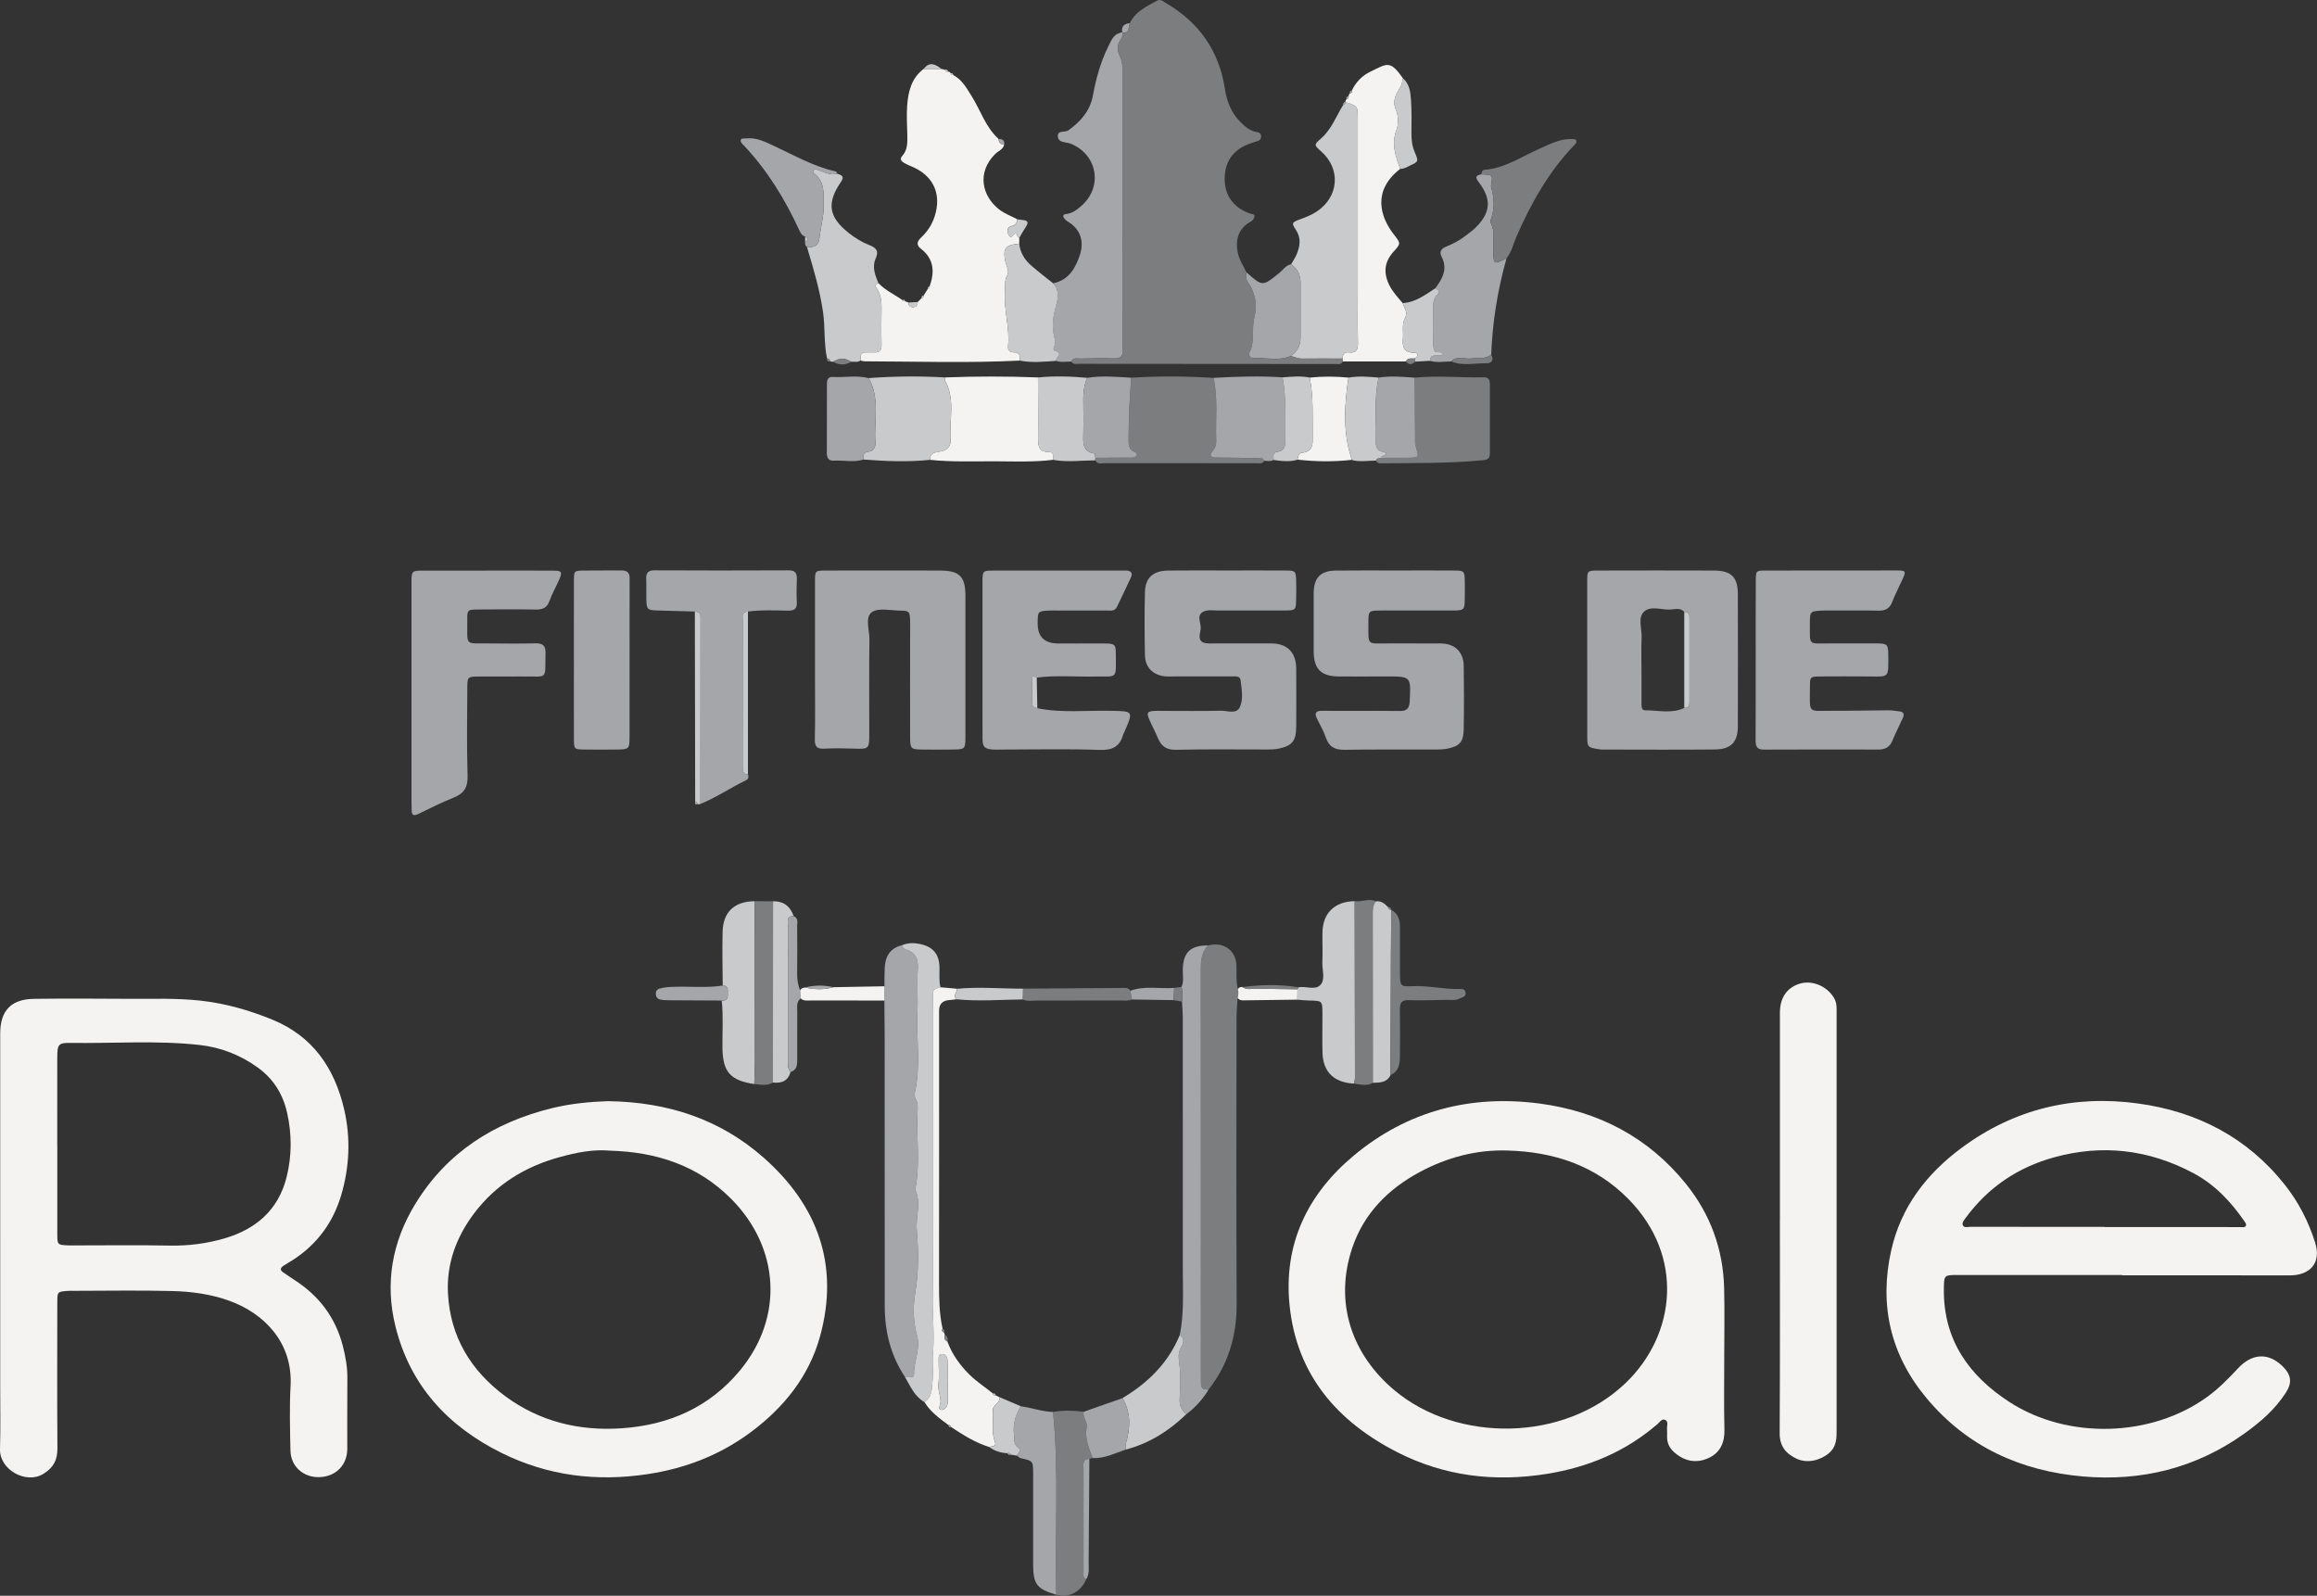 <svg xmlns="http://www.w3.org/2000/svg" id="Layer_2" viewBox="0 0 768.37 529.17"><rect x="0" y="0" width="768.37" height="529.17" fill="#333333" stroke="none"/><defs><style>      .cls-1 {        fill: #7b7d7f;      }      .cls-2 {        fill: #a5a6aa;      }      .cls-3 {        fill: #f4f3f2;      }      .cls-4 {        fill: #c9cacc;      }    </style></defs><g id="Layer_1-2" data-name="Layer_1"><g><path class="cls-3" d="M.07,410.12c0-22.48,0-44.96,0-67.44,0-7.52,3.6-11.36,11.24-11.45,10.32-.13,20.65-.08,30.97-.01,8.15.05,16.31-.29,24.45.63,8.17.92,15.95,3.16,23.53,6.25,13.49,5.5,20.7,16.14,23.87,29.77,2.21,9.52,1.79,19.17-1.01,28.56-2.66,8.89-7.87,16.05-15.69,21.19-1.11.73-2.28,1.37-3.39,2.1-1.01.67-1.35,1.41-.1,2.23,1.24.82,2.44,1.7,3.69,2.5,8.17,5.22,13.63,12.47,16.05,21.85.91,3.5,1.55,7.09,1.51,10.78-.08,7.83,0,15.65-.03,23.48-.02,5.4-3.99,9.24-9.47,9.28-5.21.04-9.26-3.61-9.37-8.81-.14-7.16-.35-14.34.04-21.48.77-14.35-8.77-23.99-20.2-28.16-6.13-2.24-12.58-3.1-19.02-3.27-10.82-.28-21.65-.08-32.47-.07-.83,0-1.67-.04-2.5.04-3.09.28-3.16.3-3.17,3.63-.02,16.15-.08,32.31.04,48.46.03,3.88-1.18,6.41-4.64,8.56-5.81,3.59-14.61-1.44-14.4-8.16.21-6.82.07-13.65.07-20.48,0-16.65,0-33.3,0-49.96h0ZM19,379.64c0,9.82,0,19.65,0,29.47,0,3.73.03,3.73,3.78,3.88,1,.04,2,0,3,0,10.16,0,20.32-.14,30.47.06,6.23.12,12.33-.67,18.22-2.39,10.38-3.04,17.85-9.41,20.57-20.3,1.77-7.05,1.76-14.22.19-21.28-1.36-6.14-4.48-11.28-9.73-15.06-5.8-4.18-12.23-6.7-19.27-7.49-14.26-1.59-28.59-.47-42.89-.69-4-.06-4.33.54-4.35,4.83-.02,9.66,0,19.31-.01,28.97Z"></path><path class="cls-3" d="M703.78,422.8c-18.16,0-36.32,0-54.48,0-4.65,0-4.62.04-4.67,4.71-.19,16.82,8.37,28.76,21.79,37.44,19.29,12.47,46.96,11.72,65.49-1.69,3.77-2.73,7.02-6,10.17-9.41,4.57-4.96,9.83-5.37,14.43-1.2,3.57,3.25,3.62,5.92,1.53,9.18-3.57,5.56-8.49,9.79-13.78,13.57-16.07,11.48-34.19,15.91-53.64,14.2-20.49-1.8-38.22-9.82-51.66-25.87-12-14.33-15.85-30.86-11.81-49.01,3.21-14.42,11.73-25.49,23.46-34.15,17.46-12.89,37.19-17.56,58.5-14.63,19.47,2.68,36.06,11.2,48.51,26.85,4.6,5.78,7.94,12.29,10.14,19.31,2.07,6.57-1.51,10.85-8.53,10.84-18.49-.05-36.98-.02-55.47-.02,0-.05,0-.09,0-.14ZM697.99,406.84s0,.04,0,.06c14.96,0,29.92,0,44.89.02.67,0,1.48.21,1.85-.34.38-.57-.16-1.21-.54-1.75-4.5-6.49-9.84-12.11-16.9-15.85-14.74-7.82-30.22-9.62-46.27-5.15-11.84,3.3-21.62,9.85-28.98,19.81-.59.8-1.51,1.74-1.13,2.64.43,1.01,1.75.54,2.68.55,14.8.02,29.6.02,44.4.02Z"></path><path class="cls-3" d="M571.8,450.03c0,7.99-.14,15.99.06,23.98.11,4.28-1.32,7.61-5.09,9.41-3.86,1.84-7.68,1.37-11.16-1.48-1.83-1.5-2.8-3.2-2.77-5.53.01-.83.05-1.67-.02-2.5-.09-1.08.65-2.55-.73-3.1-1-.4-1.7.8-2.42,1.42-10.58,9.15-22.91,14.31-36.66,16.52-17.26,2.77-33.89.81-49.44-7.08-20.01-10.16-33.54-25.65-35.91-48.75-2.08-20.28,5.88-36.86,21.26-49.7,17.83-14.88,38.74-20.27,61.58-17.28,19.51,2.56,36.12,11.14,48.63,26.68,8.05,10.01,12.29,21.57,12.63,34.43.2,7.65.04,15.32.04,22.98h.01ZM499.98,381.53c-10.41-.34-20.11,2.29-29.16,7.13-10.46,5.6-18.53,13.74-22.36,25.09-6.06,17.92-.43,35.34,14.18,47.46,20.76,17.21,56.06,17.03,76.51-2.64,16.71-16.08,19.45-42.11.86-60.97-10.97-11.13-24.72-15.64-40.03-16.07Z"></path><path class="cls-3" d="M201.56,365.16c19.92.26,37.23,6,51.64,18.7,17.97,15.84,25.24,35.66,18.76,59.24-3.64,13.25-11.96,23.62-22.95,31.8-10.19,7.58-21.61,12.02-34.19,13.93-16.93,2.58-33.17.58-48.49-7.02-17.75-8.81-30.31-22.3-35.18-41.93-3.58-14.4-1.1-28.09,6.58-40.65,10.45-17.09,26.07-27.03,45.33-31.75,6.35-1.56,12.77-2.12,18.5-2.32ZM202.39,381.58c-5.78-.54-11.33.64-16.79,2.13-11.36,3.11-20.99,8.96-28.21,18.44-6.04,7.93-9.37,16.89-8.83,26.84.77,14.3,7.59,25.57,18.99,34,11.45,8.46,24.57,11.6,38.58,10.65,15.56-1.05,29.04-6.88,39.21-19.12,14.72-17.71,13.22-40.84-2.91-57.01-11.04-11.07-24.78-15.5-40.04-15.93Z"></path><path class="cls-1" d="M374.68,7.69c1.8-3.9,5.51-5.5,8.95-7.43,1.28-.72,2.13.24,3.13.82,10.92,6.43,17.51,15.79,19.45,28.39.64,4.15,2.08,7.97,5.17,11.02,1.56,1.54,3.14,2.96,5.41,3.3.93.14,1.52.6,1.41,1.63-.08.72-.45,1.17-1.19,1.38-.95.26-1.89.59-2.82.93-5.33,1.96-8.1,5.99-8.06,11.75.03,5.47,3.08,9.54,8.5,11.35.59.2,1.51.11,1.37,1.01-.09.57-.56,1.28-1.07,1.55-4.39,2.35-5.34,6.23-4.41,10.61.47,2.2,1.84,4.21,2.8,6.31.07.97-.21,2.2.28,2.88,2.65,3.67,3.48,8.05,2.41,12-1.06,3.89.26,7.95-1.6,11.64-.51,1.01.16,2.04,1.44,1.96,4.08-.27,8.26,1.05,12.24-.74,1.25.37,2.42.91,3.8.88,4.45-.08,8.9-.02,13.35-.01.11.32.13.64.04.97-.59,1.18-1.69.82-2.62.82-28.22,0-56.45-.03-84.67-.06-.95,0-2.02.31-2.72-.72.65-1.44,1.96-.97,3.05-.99,3.66-.07,7.32-.19,10.97-.05,2.47.1,3.33-.88,3.02-3.21-.07-.49,0-1,0-1.49,0-29.92,0-59.85.02-89.77,0-2.01-.06-3.95-.98-5.79-.94-1.89-.97-3.74.34-5.49.53-.71.68-1.49.53-2.35l-.04.04c2.65.44,1.88-1.91,2.52-3.11Z"></path><path class="cls-3" d="M590.26,404.77c0-22.99,0-45.98,0-68.96,0-4.85,2.28-8.23,6.37-9.55,3.94-1.27,8.43.37,11.05,3.87.84,1.13,1.31,2.3,1.36,3.66.04,1,.02,2,.02,3,0,45.64,0,91.29,0,136.93,0,3.01.13,5.92-2.58,8.19-2.9,2.43-7.2,3.45-10.69,1.81-3.53-1.66-5.64-4.13-5.61-8.49.14-23.49.07-46.98.07-70.46Z"></path><path class="cls-3" d="M338.03,78.87c0,.64-.02,1.28-.03,1.92-4.58.44-5.49,1.5-4.62,5.86.32,1.57,1.51,3.1.61,4.7-.97,1.73-.57,3.53-.71,5.3-.48,6.08,1.67,12.02,1.02,18.11-.15,1.45.63,2.1,2.05,2.09,1.96-.02,1.9,1.37,1.89,2.72-17.14.87-34.28.29-51.42.25-.49,0-.97-.18-1.46-.27.03-1.3-.23-2.8,1.87-2.7.83.04,1.66-.06,2.48,0,1.89.15,2.68-.63,2.62-2.57-.1-3.31-.05-6.62-.02-9.93.03-3.13.3-6.27-1.79-9.01-.45-.59.05-1.22.76-1.49,2.29,2.46,5.38,3.8,8.05,5.71.19.31.46.42.81.34.35.14.7.27,1.05.41.09.87.43,1.5,1.42,1.55,1.22.06,1.69-.6,1.73-1.72.42-.42.84-.84,1.26-1.27.51-.09.72-.42.72-.91.44-.7.88-1.39,1.32-2.09.51-.12.7-.46.66-.97,1.7-4.77,1.43-9.06-2.93-12.43-1.53-1.19-1.33-2.36.08-3.69,2.06-1.94,3.61-4.23,4.5-7.02,2.26-7.04-.11-12.95-6.68-16.13-1.19-.58-2.48-.98-3.57-1.69-.74-.48-1.51-1.12-.42-2.33,1.65-1.82,1.65-4.23,1.61-6.58-.06-3.31-.3-6.64-.06-9.94.34-4.67,1.38-9.16,5.46-12.22,1.99,0,3.98,0,5.97,0,.33.07.67.14,1,.21.21.55.6.78,1.19.69.36,0,.63.17.8.49.11.48.43.66.9.64,2.92,1.56,4.4,4.33,6.07,6.99,2.98,4.73,4.61,10.31,8.94,14.19.04,1.18.64,1.82,1.83,1.88-.33,1.63-1.94,2.09-2.93,3.07-6.22,6.17-4.43,13.98,1.29,18.44,1.76,1.37,3.97,2.17,5.98,3.23.01,1.37-.65,1.96-2.02,2.3-1.56.38-1.29,2-.83,2.88.81,1.55,1.28.06,2.03-.39.86-.51.64,1.24,1.5,1.35Z"></path><path class="cls-2" d="M526.35,218.82c0-8.66-.02-17.32,0-25.98.01-3.57.05-3.63,3.55-3.64,12.82-.03,25.65-.05,38.47,0,5.72.02,7.92,2.15,7.94,7.75.04,14.65.04,29.31,0,43.96-.02,5.15-2.26,7.56-7.53,7.62-12.32.13-24.65.04-36.97.03-.5,0-1,0-1.49-.09-3.93-.63-3.95-.63-3.95-4.67-.01-8.33,0-16.65,0-24.98h0ZM558.54,234.75c1.22,0,1.72-.59,1.72-1.83-.03-9.4-.03-18.79,0-28.19,0-1.24-.5-1.83-1.72-1.84-1.36-1.47-3.13-.81-4.69-.75-2.93.11-6.48-1.32-8.62.66-2.2,2.03-.71,5.63-.83,8.54-.17,3.96-.04,7.93-.04,11.9,0,3.31,0,6.61,0,9.92,0,.98-.04,2.4,1.13,2.39,4.35-.05,8.81,1.23,13.04-.79Z"></path><path class="cls-2" d="M270.27,218.76c0-8.65-.02-17.3,0-25.95.01-3.55.06-3.6,3.53-3.61,12.64-.03,25.29-.04,37.93,0,6.45.02,8.41,1.98,8.42,8.25.02,15.64.02,31.27,0,46.91,0,4.04-.12,4.14-4.2,4.19-3.49.04-6.99.06-10.48,0-3.32-.06-3.64-.36-3.65-3.78-.04-11.81-.01-23.62,0-35.43,0-1.16.04-2.33,0-3.49-.1-3.08-.27-3.33-3.46-3.37-3.15-.05-7.11-.99-9.23.53-2.37,1.7-.77,5.9-.81,8.99-.14,10.31-.05,20.63-.05,30.94,0,5.55,0,5.49-5.39,5.3-3.16-.11-6.33-.15-9.48.02-2.36.13-3.23-.55-3.18-3.05.16-6.98.05-13.97.05-20.96,0-1.83,0-3.66,0-5.49Z"></path><path class="cls-2" d="M406.84,189.18c6.49,0,12.98-.04,19.47.01,3.3.02,3.42.18,3.52,3.3.06,1.99.03,3.99,0,5.99-.07,3.9-.09,3.94-3.85,3.96-7.49.03-14.98,0-22.46,0-1.16,0-2.38-.2-3.48.06-3.91.94-1.55,4.11-1.87,6.21-.24,1.57-1.29,4.25,1.95,4.62.99.11,1.99.03,2.99.03,6.16,0,12.31-.03,18.47,0,5.28.03,8.23,2.97,8.27,8.29.05,6.49.05,12.98,0,19.47-.04,4.63-1.36,6.21-5.88,7.15-1.12.23-2.3.27-3.45.27-10.15.02-20.31-.15-30.45.1-3.25.08-4.93-1.13-6.08-3.89-.89-2.15-2.04-4.18-2.93-6.33-.87-2.11-.54-2.53,1.8-2.68.99-.06,2,0,2.99,0,6.32,0,12.65.1,18.97-.06,2.18-.05,5.23,1.31,6.38-1.26,1.19-2.67.56-5.89.21-8.84-.18-1.54-1.71-1.26-2.82-1.27-6.32-.01-12.65,0-18.97,0-1,0-2,.07-2.99,0-4.12-.3-6.85-2.89-6.94-7.03-.14-6.99-.18-13.98.01-20.96.13-4.79,2.72-7.06,7.7-7.12,6.49-.08,12.98-.02,19.47-.02Z"></path><path class="cls-2" d="M462.87,189.18c6.5,0,12.99-.04,19.49.01,3.19.03,3.3.2,3.39,3.44.05,2,.04,4,0,6-.08,3.67-.2,3.8-4.08,3.82-7.83.03-15.66-.02-23.49,0-4.39.01-4.39.04-4.38,4.24.02,7.58-.67,6.64,6.64,6.68,5.83.03,11.66-.04,17.49.02,4.55.05,7.41,2.84,7.48,7.43.1,6.99.11,13.99-.01,20.99-.07,4.23-1.32,5.61-5.41,6.45-1.28.26-2.63.29-3.95.29-9.99.03-19.99-.08-29.98.09-3.29.06-5.33-.89-6.41-4.13-.73-2.19-1.96-4.22-2.97-6.31-.81-1.68-.31-2.5,1.58-2.48,3.83.02,7.66.02,11.49.02,4.83,0,9.66-.05,14.49.03,2.35.04,3.15-.93,3.26-3.27.39-8.19.47-8.19-7.71-8.18-5.33,0-10.66.05-15.99,0-5.69-.06-8.13-2.55-8.15-8.18-.02-6.5-.03-12.99,0-19.49.03-5.02,2.26-7.37,7.23-7.44,6.66-.09,13.33-.02,19.99-.03Z"></path><path class="cls-2" d="M344.01,234.85c8.08,1.65,16.25.69,24.38.86,7.5.15,7.5.04,4.5,6.99-.13.31-.33.59-.42.9-1.12,3.92-3.47,5.23-7.72,5.08-10.82-.38-21.66-.13-32.49-.12-1,0-2,.07-3,0-2.75-.22-3.41-.85-3.43-3.64-.04-8.83,0-17.66-.01-26.49,0-8.5-.03-17,0-25.49.01-3.62.12-3.73,3.56-3.73,14.16-.02,28.33,0,42.49,0,.67,0,1.34-.05,2,.02,1.33.14,1.71,1.05,1.23,2.11-1.5,3.33-3.12,6.62-4.7,9.92-.76,1.59-2.23,1.18-3.51,1.19-5.33.03-10.66.01-16,.01-1,0-2-.05-3,.01-3.73.21-3.72.23-3.78,4.09q-.1,6.82,6.85,6.83c5.17,0,10.33-.05,15.5,0,3.18.04,3.58.33,3.57,3.36,0,8.79.86,7.46-7.3,7.6-6.31.11-12.63-.48-18.92.36-.51-.02-1.42-.87-1.47.09-.17,2.89-.07,5.8-.02,8.7.02,1.05.91,1.17,1.69,1.36Z"></path><path class="cls-2" d="M582.24,219.04c0-8.83-.02-17.65.02-26.48.01-3.28.08-3.36,3.31-3.36,14.49-.04,28.98-.04,43.46-.03,3.04,0,3.13.21,1.81,3.1-1.1,2.42-2.35,4.78-3.3,7.25-.84,2.2-2.2,3.03-4.53,2.98-5.33-.12-10.66-.04-15.99-.05-.83,0-1.67-.03-2.5.01-4.31.22-4.33.23-4.32,4.55.01,7.25-.61,6.32,6.44,6.36,5.33.03,10.66-.05,15.99,0,3.09.03,3.53.41,3.56,3.41.07,8.42.47,7.56-6.96,7.54-5.16-.02-10.33-.05-15.49,0-3.39.04-3.52.1-3.52,3.25,0,9.47-1.02,8.09,7.73,8.13,6.16.03,12.31-.12,18.47-.15,1.15,0,2.29.24,3.44.35,1.36.13,1.72.92,1.22,2.05-1.14,2.58-2.46,5.08-3.53,7.68-.89,2.18-2.44,2.94-4.65,2.93-12.66-.02-25.31-.05-37.97.02-2.32.01-2.74-1.09-2.73-3.09.06-8.82.03-17.65.03-26.48Z"></path><path class="cls-2" d="M161.55,189.21c7.33,0,14.66-.03,21.99.02,2.72.02,3,.45,1.97,2.82-1.05,2.44-2.4,4.77-3.3,7.26-.84,2.33-2.33,2.86-4.59,2.82-6.33-.11-12.66-.07-18.99-.02-3.59.03-3.71.09-3.67,3.62.09,8.67-1.1,7.54,7.21,7.64,5.16.06,10.33.09,15.49-.03,2.38-.06,3.31.83,3.25,3.2-.23,9.16,1.06,7.7-7.6,7.79-4.83.05-9.66-.03-14.49.01-3.76.03-3.84.07-3.85,3.93-.05,9.66-.21,19.33.09,28.98.12,3.77-1.13,5.84-4.53,7.21-4.01,1.61-7.89,3.56-11.78,5.44-1.4.67-2.21.62-2.23-1.16-.01-1.17-.05-2.33-.06-3.5,0-23.98-.01-47.97,0-71.95,0-4.05.03-4.06,4.12-4.07,7-.01,13.99,0,20.99,0v.02Z"></path><path class="cls-1" d="M410.4,330.97c-.12,2.32-.33,4.64-.34,6.96-.02,31.42-.12,62.85.05,94.27.06,10.67-2.72,20.2-9.32,28.6-1.15-.07-2.45.03-2.51-1.65-.05-1.33-.04-2.66-.04-3.98,0-44.18.02-88.36-.03-132.54,0-3.31-.09-6.5,2.37-9.1,5.12-1.34,9.28,1.54,9.45,6.59.09,2.63-.17,5.29.46,7.89.25,1,.24,1.98-.09,2.96Z"></path><path class="cls-2" d="M372.2,10.75c.15.86,0,1.64-.53,2.35-1.31,1.75-1.28,3.6-.34,5.49.91,1.83.98,3.78.98,5.79-.03,29.92-.02,59.85-.02,89.77,0,.5-.06,1.01,0,1.49.31,2.33-.55,3.31-3.02,3.21-3.65-.15-7.31-.02-10.97.05-1.09.02-2.4-.45-3.05.99-1.68,0-3.38.38-5.03-.24-.38-1.06,2.84-2.46-.48-3.44-1.09-.32.62-2.05.12-3.56-1.08-3.29-.86-6.76.06-10.24.74-2.79,1.73-5.83-.68-8.47,5.2-1.03,7.49-5.14,8.89-9.46,1.28-3.95.52-7.94-3.37-10.59-.54-.37-1.16-.69-1.59-1.17-.59-.65-1.04-1.6.33-1.74,2.14-.23,3.68-1.44,5.16-2.76,7.18-6.34,5.24-17.05-3.65-20.59-1.52-.61-4.15-.15-4.21-2.54-.04-1.99,2.41-1.07,3.56-1.91,4.02-2.92,7.14-6.42,8.07-11.48,1.02-5.55,2.48-10.97,4.98-16.04,1.04-2.12,1.84-4.58,4.76-4.92Z"></path><path class="cls-2" d="M248.03,256.75c.32.86.21,1.59-.69,2.02-5.11,2.46-9.81,5.7-15.09,7.84.02-20.02.03-40.04.04-60.05,0-.83.04-1.66-.04-2.48-.11-1.07-1.02-1.13-1.82-1.28-4.15-.12-8.3-.21-12.45-.36-3.37-.12-3.56-.32-3.63-3.8-.05-2.16.06-4.33-.05-6.48-.11-2.04.46-3.04,2.76-3.03,14.8.07,29.6.07,44.4,0,2.28-.01,2.88.94,2.79,2.99-.11,2.49-.13,4.99-.01,7.48.1,2.1-.57,2.93-2.82,2.9-4.45-.07-8.93-.29-13.37.3-2.35.23-1.7,2.04-1.71,3.4-.03,11.6-.02,23.2-.02,34.81,0,4.48.02,8.95-.01,13.43,0,1.26.03,2.38,1.73,2.33Z"></path><path class="cls-2" d="M300.18,456.72c-4.77-7.12-6.77-15.06-6.78-23.52-.04-29.98-.02-59.95-.03-89.93,0-3.83-.06-7.65-.09-11.48,0-1.58.01-3.15.02-4.73.02-1.99,0-3.98.08-5.97.16-3.81,1.69-6.65,5.68-7.62.26.63.61,1.15,1.32,1.37,3.2.97,4.19,3.07,3.98,6.4-.31,4.8.1,9.65-.12,14.46-.39,8.91,1.15,17.89-.9,26.75-.14.6-.03,1.4.28,1.92.84,1.4.72,2.89.65,4.36-.44,8.58.99,17.23-.79,25.77,2.09,4.36.15,8.93.54,13.43.59,6.83.66,13.8-.51,20.77-.77,4.57-.74,9.48.61,14.27,1.18,4.2-1.07,8.43-1.02,12.74.02,1.46-1.84.9-2.92,1Z"></path><path class="cls-4" d="M445.24,118.89c-4.45,0-8.9-.07-13.35.01-1.39.02-2.55-.51-3.8-.88q3.18-2.11,3.19-6.02c0-6.1,0-12.2,0-18.3q0-3.9-3.14-6.05c.65-1.15,1.44-2.24,1.92-3.46,1.08-2.7,1.48-5.3-.36-8.05-1.5-2.23-1.24-2.42,1.58-3.47,1.86-.69,3.68-1.4,5.36-2.51,7.35-4.85,8.09-14.11,1.53-19.91-2.38-2.1-2.5-2.25-.19-4.23,3.54-3.05,5.06-7.35,7.41-11.15.58-.19.83-.58.69-1.19l.11.14c4.04,1.36,4.07,1.36,4.07,5.32.01,19.31,0,38.63,0,57.94,0,5.49-.07,10.99.04,16.48.04,2.18-.33,3.62-2.94,3.29-1.49-.19-2.12.61-2.14,2.02Z"></path><path class="cls-3" d="M445.24,118.89c.01-1.41.64-2.21,2.14-2.02,2.61.33,2.98-1.1,2.94-3.29-.11-5.49-.04-10.99-.04-16.48,0-19.31,0-38.63,0-57.94,0-3.96-.03-3.96-4.07-5.32-.05-.35.05-.64.3-.89.6-.16.83-.55.72-1.15.03-.33.17-.6.42-.82.58-.1.78-.46.68-1.01,1.31-2.78,3.49-4.95,6.1-6.2,5.61-2.68,6.5-3.95,10.8,2.16-.19,1.07-.27,2.01-.94,3.11-1.27,2.07-2.64,4.39-1.41,7.24.93,2.16.96,4.86.22,6.85-1.73,4.66-.29,8.7,1.24,12.87-9.21,7.11-6.8,15.75-2.12,21.74,2.35,3.01,2.4,2.97-.14,5.79-2.96,3.29-3.4,6.84-1.37,11,1.11,2.27,2.84,4.08,4.45,5.98.44,1.53,1.8,3.02.9,4.65-1.31,2.37-.58,4.85-.81,7.27-.25,2.67.39,4.53,3.64,4.53,1.34,0,1.66.88.46,1.84-1.04.33-2.47-.47-3.09,1.06-6.99,0-13.99,0-20.98,0,.09-.33.08-.65-.04-.97Z"></path><path class="cls-2" d="M190.31,218.62c0-8.66-.02-17.32.01-25.98.01-3.35.07-3.4,3.26-3.44,4.16-.06,8.33,0,12.49-.04,1.85-.02,2.82.75,2.73,2.67-.02.5-.01,1-.01,1.5,0,16.99,0,33.97-.02,50.96,0,4.07-.18,4.22-4.16,4.26-3.66.04-7.33.07-10.99,0-3.18-.05-3.28-.14-3.29-3.46-.04-8.83-.01-17.65-.01-26.48Z"></path><path class="cls-2" d="M400.59,313.53c-2.46,2.6-2.38,5.79-2.37,9.1.05,44.18.03,88.36.03,132.54,0,1.33-.01,2.66.04,3.98.06,1.68,1.36,1.58,2.51,1.65-1.94,3.19-4.37,5.94-7.38,8.16-1.6-1.29-2.33-2.82-2.22-5.01.2-3.95.38-7.97-.12-11.87-.24-1.87-.44-3.38.48-5.04.79-1.44,1.58-3.01-.33-4.3,1.45-7.06,1.02-14.21,1.02-21.33.02-27.94,0-55.88-.01-83.82,0-1.82-.18-3.64-.27-5.46.25-1.63.26-3.25-.15-4.86.84-1.92.36-3.94.42-5.91.17-5.59,2.57-7.87,8.36-7.84Z"></path><path class="cls-4" d="M291.28,93.86c-.71.27-1.21.9-.76,1.49,2.09,2.74,1.82,5.88,1.79,9.01-.03,3.31-.08,6.62.02,9.93.06,1.94-.73,2.72-2.62,2.57-.82-.06-1.66.04-2.48,0-2.1-.1-1.83,1.39-1.87,2.7-.95.64-2.02.36-3.05.39-2.56-1.36-3.51-1.36-6.02.01-.34-.03-.68-.05-1.01-.08-.06-.62-.39-.96-1.01-1.01-1.1-5.05-.6-10.23-1.33-15.34-1.06-7.41-3.2-14.49-5.33-21.61,2.15.13,3.85-.21,4.14-2.92.38-3.56,1.43-7.1,1.41-10.64-.03-3.91.54-8.29-3.48-11.08-.12-.09-.08-.64.07-.83.17-.2.59-.38.83-.31,2.34.66,4.49,2.17,7.11,1.5,1.54.4,2.39.94,1.18,2.71-4.81,6.98-4.06,11.64,2.57,16.89,2.09,1.65,4.34,3.06,6.82,4.02,2.17.84,3.32,1.87,2.14,4.46-1.26,2.77-.21,5.51.89,8.14ZM287.77,88.58l.18-.29-.29-.03.11.32ZM288.57,92.32l.3.2.04-.32-.33.13Z"></path><path class="cls-1" d="M419.27,152.81c-.63,1.11-1.71.8-2.66.8-16.76,0-33.53.01-50.29-.02-1.07,0-2.39.52-3.04-.94-.14-.28-.14-.57-.02-.86,4.13-.01,8.26-.01,12.39-.06.43,0,1-.23,1.26-.56.38-.46-.03-1.06-.43-1.21-2.46-.93-2.18-2.98-2.19-4.98-.03-6.59.38-13.16.85-19.73,9.1-.56,18.19-.52,27.29.07,1.54,6.86.63,13.83.89,20.75.05,1.41-.33,2.52-1.27,3.62-1.28,1.49-.29,2.02,1.17,2.05,4.32.07,8.65.06,12.97.15,1.08.02,2.39-.49,3.08.93Z"></path><path class="cls-2" d="M499.6,85.67c-2.95,10.46-4.68,21.11-5.08,31.98-2.04,1.54-4.44.93-6.71,1.23-2.19.29-4.64-1.09-6.56.97-2.35.04-4.71.48-7.04-.19.14-.46.14-1.1.45-1.36,1.1-.92,3.46.08,3.6-.71.27-1.49-2.18-.09-2.64-1.39-.26-.75-.34-1.59-.35-2.39-.04-3.31-.03-6.62-.01-9.93.01-2.28-.37-4.59,1.64-6.47.79-.74-.17-1.42-.96-1.78,2.37-3.13,4.23-6.39,2.16-10.42-.94-1.83-.09-2.78,1.51-3.44,2.3-.94,4.49-2.09,6.46-3.63,1.04-.81,2.14-1.57,3.08-2.48,5.2-5.01,5.63-9.47,1.25-15.24-1.23-1.62-1.09-2.21.78-2.6,3.93.13,3.91.13,3.29,3.64-.08.44.13.93.25,1.39.78,3.09.89,6.16-.1,9.23-.2.61-.48,1.43-.23,1.9,1.48,2.85.72,5.87.8,8.8.13,5.02.04,5.02,4.4,2.89Z"></path><path class="cls-3" d="M349.21,152.48c-6.12.76-12.28.55-18.42.5-7.47-.05-14.96.29-22.42-.49.08-2.17,1.48-2.51,3.32-2.74,2.14-.27,3.73-1.64,3.55-3.96-.51-6.56,1.67-13.38-1.88-19.65-.14-.25,0-.65,0-.98,10.29-.39,20.58-.4,30.86,0,.02,6.73.11,13.46.04,20.19-.03,2.61.32,4.57,3.6,4.54,1.81-.02,1.25,1.53,1.36,2.58Z"></path><path class="cls-4" d="M300.18,456.72c1.09-.1,2.94.46,2.92-1-.05-4.31,2.2-8.54,1.02-12.74-1.35-4.79-1.37-9.7-.61-14.27,1.17-6.98,1.1-13.95.51-20.77-.39-4.5,1.55-9.07-.54-13.43,1.78-8.54.35-17.18.79-25.77.08-1.47.2-2.97-.65-4.36-.31-.52-.42-1.32-.28-1.92,2.06-8.86.51-17.84.9-26.75.21-4.81-.19-9.66.12-14.46.21-3.33-.78-5.43-3.98-6.4-.71-.22-1.06-.74-1.32-1.37,1.86-.81,3.75-.87,5.76-.49,4.38.83,6.57,3.19,6.73,7.58.08,2.28-.23,4.59.33,6.85-1.23.42-2.64.56-2.55,2.44.09,1.66-.02,3.32-.02,4.98,0,6.32,0,12.63,0,18.95,0,6.32,0,12.63,0,18.95s0,12.63,0,18.95c0,6.48,0,12.96,0,19.45,0,6.32.08,12.63-.02,18.95-.1,6.2.67,12.39.09,18.61-.27,2.97.17,6-.11,8.96-.24,2.6,0,5.54-2.68,7.3-3.28-1.85-4.66-5.18-6.41-8.21Z"></path><path class="cls-1" d="M469.13,125.24c7.6-.77,15.21.05,22.81-.12,1.87-.04,2.15.95,2.14,2.49-.03,7.46-.02,14.91,0,22.37,0,1.45-.15,2.43-2.05,2.61-11.38,1.09-22.78.96-34.18,1.05-.72,0-1.27-.22-1.58-.9.31-1.07,1.23-.81,1.98-.92,2.83,0,5.66.01,8.48-.02,3.92-.04,3.86-.04,2.76-3.65-.32-1.08-.22-2.29-.23-3.45-.06-6.49-.1-12.97-.15-19.46Z"></path><path class="cls-4" d="M313.35,125.17c0,.33-.14.73,0,.98,3.56,6.27,1.38,13.09,1.88,19.65.18,2.31-1.41,3.69-3.55,3.96-1.84.23-3.24.57-3.32,2.74-7.33.76-14.65.45-21.97-.11,0-1.13-.34-2.37,1.46-2.57,1.8-.19,2.57-1.42,2.44-3.13-.52-7.12,1.62-14.52-2.2-21.31,8.42-.61,16.84-.71,25.26-.21Z"></path><path class="cls-3" d="M306.59,464.93c2.69-1.76,2.44-4.7,2.68-7.3.28-2.97-.16-6,.11-8.96.57-6.22-.19-12.41-.09-18.61.1-6.31.02-12.63.02-18.95,0-6.48,0-12.96,0-19.45,0-6.32,0-12.63,0-18.95s0-12.63,0-18.95c0-6.32,0-12.63,0-18.95,0-1.66.1-3.33.02-4.98-.1-1.88,1.32-2.03,2.55-2.44,1.81.16,3.62.32,5.42.48.27,1.17-1.57,2.3-.06,3.49-.82.1-1.64.22-2.47.28q-3.26.25-3.35,3.34c-.02.66,0,1.33,0,1.99,0,29.58.03,59.16-.02,88.74,0,4.99.08,9.95,1.17,14.85-.33.64-.14,1.07.51,1.32.1.26.18.53.25.8-.27.92-.17,1.71.83,2.15,1.57,4.27,4.14,7.85,7.37,11.04,2.37,2.34,5.16,4.12,7.71,6.2.12.53.45.74.98.68.33.15.67.3,1,.45.89,2.17-2.17,2.6-1.97,4.55.35,3.37-.61,6.83.63,10.15.74,1.95-.89,1.61-1.83,1.94-4.64-1.42-8.67-4-12.68-6.64-.08-.46-.35-.66-.82-.6-2.97-2.25-6.03-4.4-8-7.69ZM314.29,458.26s-.04,0-.05,0c0-2.48.1-4.96-.05-7.43-.06-.96-.79-1.93-1.96-1.79-1.09.13-.94,1.17-.95,1.95-.02,2.64.27,5.33-.09,7.92-.36,2.6,1.51,5.02.29,7.61-.25.53.27.91.75,1.02.27.06.64-.1.89-.27.9-.61,1.2-1.49,1.18-2.56-.04-2.15-.01-4.3-.01-6.44Z"></path><path class="cls-4" d="M449.03,359.34c-6.73-.37-10.32-3.88-10.47-10.43-.09-4.29,0-8.58-.01-12.87-.02-4.18-.04-4.17-4.42-4.25-1.31-.03-2.61-.18-3.92-.28.02-1.15.04-2.3.06-3.45.09-.22.17-.43.26-.65,2.43-.49,5.49,1,7.22-.67,1.92-1.86.66-5.04.77-7.63.15-3.31-.03-6.64.04-9.96.14-6.43,4.09-10.21,10.69-10.32.04,19.52.08,39.04.09,58.57,0,.65-.2,1.3-.31,1.95Z"></path><path class="cls-2" d="M419.27,152.81c-.69-1.41-2-.9-3.08-.93-4.32-.09-8.65-.08-12.97-.15-1.46-.02-2.45-.56-1.17-2.05.94-1.09,1.33-2.21,1.27-3.62-.26-6.92.65-13.88-.89-20.75,7.63-.44,15.27-.68,22.91-.18,1.26,6.86.85,13.78.92,20.69.02,1.98-.18,3.69-2.64,3.99-1.8.23-1.2,1.63-1.28,2.7-.98.57-2.03.37-3.07.27Z"></path><path class="cls-4" d="M239.67,326.83c-.03-5.94-.2-11.88-.04-17.81.17-6.65,3.93-10.1,10.64-10.17.03,17.9.06,35.8.07,53.7,0,2.31-.14,4.63-.21,6.94-7.95-1.19-10.44-4.06-10.55-11.92-.07-5.26.33-10.52-.24-15.77,1.57.17,2.1-.68,1.99-2.08-.1-1.2.56-2.88-1.65-2.88Z"></path><path class="cls-1" d="M362.38,483.51c-.37.08-.75.16-1.12.24-2.32.04-1.94,1.74-1.94,3.18,0,11.39,0,22.79,0,34.18,0,.95-.27,2.03.9,2.58-1.77,4.24-5.85,6.34-9.95,5.14-.5-20.2.95-40.44-1.06-60.61,3.38-.59,6.77-.51,10.16-.08-.46,1.86,1.31,3.28.98,5.14-.64,3.66.66,6.95,2.02,10.23Z"></path><path class="cls-2" d="M349.21,468.22c2.01,20.18.55,40.41,1.06,60.61-6.46-1.91-7.66-3.49-7.66-10.16,0-9.97,0-19.94,0-29.91,0-4.33,0-4.31-4.14-5.21-.43-.09-.79-.54-1.18-.82.14-.88,1.6-1.84.49-2.56-1.79-1.16-1.27-2.76-1.49-4.32-.48-3.48.46-6.58,2.23-9.51,3.59.48,7.04,1.79,10.7,1.88Z"></path><path class="cls-4" d="M349.26,93.96c2.41,2.64,1.42,5.68.68,8.47-.92,3.47-1.13,6.95-.06,10.24.49,1.5-1.21,3.24-.12,3.56,3.32.97.1,2.37.48,3.44-4,.28-8,.69-12-.08.01-1.35.08-2.75-1.89-2.72-1.41.02-2.2-.64-2.05-2.09.65-6.1-1.5-12.03-1.02-18.11.14-1.78-.26-3.57.71-5.3.9-1.6-.3-3.13-.61-4.7-.87-4.36.04-5.42,4.62-5.86.31,3.04,1.86,5.43,4.11,7.37,2.32,2,4.76,3.87,7.15,5.79Z"></path><path class="cls-1" d="M499.6,85.67c-4.36,2.13-4.27,2.13-4.4-2.89-.08-2.93.68-5.96-.8-8.8-.24-.47.04-1.29.23-1.9.99-3.07.88-6.15.1-9.23-.12-.46-.32-.96-.25-1.39.62-3.51.64-3.51-3.29-3.64.16-.65.34-1.45,1.08-1.51,6.81-.5,12.29-4.4,18.29-7,3.27-1.42,6.48-3.21,10.21-3.2.64,0,1.63-.05,1.85.31.52.84-.33,1.47-.88,2.04-8.3,8.75-14.07,19.08-18.86,30.03-1.05,2.41-1.57,5.07-3.3,7.18Z"></path><path class="cls-2" d="M428.14,87.65q3.13,2.16,3.14,6.05c0,6.1,0,12.2,0,18.3q0,3.92-3.19,6.02c-3.98,1.79-8.16.47-12.24.74-1.28.08-1.95-.95-1.44-1.96,1.85-3.7.54-7.75,1.6-11.64,1.07-3.95.24-8.32-2.41-12-.49-.67-.21-1.9-.28-2.88,5.36,4.77,5.34,4.74,10.9.25,1.26-1.01,2.15-2.56,3.93-2.89Z"></path><path class="cls-2" d="M277.68,57.64c-2.62.67-4.77-.84-7.11-1.5-.24-.07-.67.11-.83.31-.15.18-.2.74-.07.83,4.02,2.79,3.45,7.18,3.48,11.08.02,3.54-1.02,7.08-1.41,10.64-.29,2.7-1.99,3.04-4.14,2.92-.6-.49-.73-1.13-.62-1.86,1.48-.52.94-1.07.02-1.62-1.04-.31-1.48-1.09-1.92-2.05-4.75-10.29-10.59-19.89-18.43-28.17-.54-.57-1.37-1.22-.89-2.04.2-.34,1.21-.23,1.86-.29,3.31-.34,6.22,1.2,9,2.48,6.73,3.1,13.16,6.88,20.52,8.47.23.05.37.51.56.78Z"></path><path class="cls-2" d="M288.09,125.38c3.82,6.78,1.68,14.18,2.2,21.31.13,1.72-.64,2.94-2.44,3.13-1.79.19-1.47,1.43-1.46,2.57-3.26,1.03-6.6.17-9.9.37-1.76.1-2.29-.98-2.29-2.52.01-7.65.03-15.31.03-22.96,0-1.34.4-2.37,1.94-2.28,3.97.24,7.97-.63,11.91.39Z"></path><path class="cls-4" d="M349.21,152.48c-.11-1.05.45-2.6-1.36-2.58-3.28.04-3.62-1.92-3.6-4.54.07-6.73-.02-13.46-.04-20.19,5.45-.53,10.89-.38,16.33.13-1.27,2.92-1.35,5.99-1.28,9.1.07,3.11.08,6.23,0,9.34-.07,3-.39,6.03,3.73,6.68.15.02.17.9.26,1.38-.12.29-.12.57.02.86-4.69.01-9.38.7-14.06-.18Z"></path><path class="cls-2" d="M363.25,151.8c-.08-.48-.1-1.36-.26-1.38-4.12-.65-3.81-3.69-3.73-6.68.08-3.11.07-6.23,0-9.34-.07-3.11.01-6.19,1.28-9.1,4.86-.78,9.73-.33,14.59-.04-.47,6.57-.88,13.14-.85,19.73,0,1.99-.27,4.04,2.19,4.98.4.15.8.75.43,1.21-.26.32-.83.55-1.26.56-4.13.05-8.26.05-12.39.06Z"></path><path class="cls-4" d="M391.23,442.74c1.92,1.29,1.13,2.86.33,4.3-.92,1.66-.72,3.17-.48,5.04.5,3.9.32,7.92.12,11.87-.11,2.19.62,3.72,2.22,5.01-5.77,5.56-12.34,9.73-20.16,11.75.02-.65-.09-1.34.09-1.95,1.49-5.19,1.79-10.27-1.12-15.13,8.45-5.04,15.19-11.64,19-20.9Z"></path><path class="cls-1" d="M449.03,359.34c.11-.65.31-1.3.31-1.95-.02-19.52-.06-39.04-.09-58.57,2.33.4,4.68-1.05,7.01.08-1.01,1.26-1.02,2.74-1.02,4.25.03,18.63.04,37.27.05,55.9-2.04,1.23-4.16.56-6.26.28Z"></path><path class="cls-1" d="M250.12,359.48c.07-2.31.21-4.63.21-6.94,0-17.9-.04-35.8-.07-53.7,2.03.01,4.06.02,6.1.03-.01,20.04-.03,40.07-.04,60.11-1.99,1.14-4.1.76-6.2.49Z"></path><path class="cls-4" d="M455.29,359.06c-.01-18.63-.02-37.27-.05-55.9,0-1.51.01-2.99,1.02-4.25,1.77-.29,2.91.76,4.03,1.88.17.53.45.92,1.08.92v.02c-.03,4.98-.08,9.97-.1,14.95-.06,13.29-.11,26.58-.16,39.87-1.22,2.48-3.53,2.47-5.81,2.52Z"></path><path class="cls-2" d="M469.13,125.24c.05,6.49.09,12.97.15,19.46.01,1.15-.1,2.37.23,3.45,1.09,3.62,1.16,3.61-2.76,3.65-2.83.03-5.66.01-8.48.02-1.09-.74,3.69-1.19.1-2.07-1.79-.44-2.14-1.82-2.08-3.43.25-7.04-.71-14.13.92-21.11,3.98-.61,7.96-.25,11.94.03Z"></path><path class="cls-3" d="M448.2,152.5c-5.95.67-11.89.59-17.84-.07-.01-1.1.46-2.2,1.47-2.3,3.51-.35,3.53-2.68,3.48-5.33-.12-6.54.34-13.1-.97-19.58,4.28-.44,8.57-.42,12.85,0-1.11,7.32-2.15,17.74,1,26.79.05.15,0,.33.01.49Z"></path><path class="cls-4" d="M256.32,358.98c.01-20.04.03-40.07.04-60.11,3.51-.06,5.72,1.68,6.85,4.93-2.49-.08-1.9,1.79-1.91,3.15-.03,14.92-.02,29.85-.01,44.77,0,1.32-.11,2.67.86,3.77-.83,3.03-3,3.82-5.84,3.49Z"></path><path class="cls-4" d="M448.2,152.5c0-.16.04-.34-.01-.49-3.14-9.05-2.1-19.48-1-26.79,3.33-.57,6.67-.31,10,0-1.63,6.98-.67,14.07-.92,21.11-.06,1.61.29,2.99,2.08,3.43,3.59.88-1.19,1.33-.1,2.07-.75.11-1.68-.15-1.98.92-2.69-.03-5.41.56-8.08-.24Z"></path><path class="cls-1" d="M461.1,356.53c.05-13.29.1-26.58.16-39.87.02-4.98.08-9.97.12-14.95,2.34,1.28,2.89,3.41,2.88,5.87-.03,4.98-.02,9.97,0,14.95.02,4.46.05,4.68,4.21,4.49,5.17-.23,10.21,1.04,15.35.95.98-.02,2.12-.08,2.21,1.33.09,1.36-1.19,1.4-2,1.83-1.39.74-2.93.4-4.41.43-4.15.09-8.31.24-12.46.1-2.63-.09-2.97,1.22-2.93,3.37.09,4.98.04,9.97.02,14.95-.01,2.66-.23,5.25-3.14,6.53Z"></path><path class="cls-4" d="M434.34,125.21c1.31,6.48.85,13.04.97,19.58.05,2.65.03,4.98-3.48,5.33-1.01.1-1.48,1.2-1.47,2.3-2.66.83-5.34.47-8.02.11.08-1.07-.52-2.47,1.28-2.7,2.45-.31,2.66-2.01,2.64-3.99-.08-6.91.33-13.84-.92-20.69,3-.25,6.01-.55,9,.06Z"></path><path class="cls-2" d="M372.23,463.64c2.91,4.86,2.61,9.94,1.12,15.13-.17.61-.07,1.3-.09,1.95-3.56,1.17-6.96,2.99-10.88,2.8-1.35-3.28-2.66-6.57-2.02-10.23.33-1.86-1.45-3.28-.98-5.14,4.28-1.5,8.57-3,12.85-4.5Z"></path><path class="cls-4" d="M475.95,95.62c.8.36,1.75,1.04.96,1.78-2.01,1.88-1.63,4.19-1.64,6.47-.01,3.31-.02,6.62.01,9.93,0,.8.09,1.64.35,2.39.46,1.3,2.9-.1,2.64,1.39-.14.79-2.5-.21-3.6.71-.31.26-.31.9-.45,1.36-1.65.09-3.3.18-4.95.27l.08-1.13c1.2-.96.88-1.84-.46-1.84-3.26,0-3.89-1.86-3.64-4.53.22-2.42-.51-4.9.81-7.27.9-1.63-.46-3.12-.9-4.65,4.24-.22,7.44-2.73,10.8-4.88Z"></path><path class="cls-2" d="M262.16,355.5c-.96-1.1-.86-2.46-.86-3.77,0-14.92-.01-29.85.01-44.77,0-1.36-.59-3.23,1.91-3.15,1.68.72,1.12,2.24,1.13,3.46.06,5.15.08,10.3,0,15.45-.03,2.01.27,3.9.99,5.76.07.86.13,1.72.2,2.58-1.58,1.23-1.12,3-1.14,4.6-.04,5.13-.02,10.27-.02,15.4,0,1.86.06,3.73-2.22,4.44Z"></path><path class="cls-4" d="M464.33,56c-1.52-4.17-2.97-8.21-1.24-12.87.74-1.99.71-4.7-.22-6.85-1.22-2.85.14-5.17,1.41-7.24.68-1.1.75-2.04.94-3.11,2.23,1.89,2.51,4.6,2.7,7.19.26,3.61.18,7.25.15,10.88-.02,2.17.17,4.29,1.02,6.3,1.38,3.24,1.4,3.26-1.52,4.62-1.03.48-2.03,1.13-3.25,1.08Z"></path><path class="cls-1" d="M339.24,327.85c10.84-.08,21.67-.16,32.51-.23,1.12,0,2.35-.29,3.11.93.17.97.35,1.93.52,2.9-1.27.55-2.62.32-3.94.32-9.13.02-18.26.04-27.39.02-1.64,0-3.32.36-4.91-.38.03-1.19.07-2.38.1-3.57Z"></path><path class="cls-4" d="M338.52,466.34c-1.77,2.93-2.71,6.03-2.23,9.51.21,1.56-.3,3.16,1.49,4.32,1.11.72-.35,1.68-.49,2.56-.66-.11-1.33-.22-1.99-.34-.29-.53-.73-.66-1.29-.48-2.17-.14-4.18-.72-5.93-2.05.95-.33,2.57.02,1.83-1.94-1.25-3.32-.29-6.78-.63-10.15-.2-1.96,2.86-2.38,1.97-4.55,2.42,1.04,4.85,2.07,7.27,3.11Z"></path><path class="cls-3" d="M265.53,331.05c-.07-.86-.13-1.72-.2-2.58.31-.72.92-.94,1.64-.99,3.14.68,6.27.79,9.39-.11,5.65-.1,11.3-.21,16.94-.31,0,1.58-.01,3.15-.02,4.73-8.15,0-16.3,0-24.46-.02-1.14,0-2.35.24-3.3-.72Z"></path><path class="cls-4" d="M230.44,202.8c.81.15,1.71.21,1.82,1.28.08.82.04,1.65.04,2.48-.01,20.02-.03,40.04-.04,60.05-.31.04-.62.08-.94.12-.04-.49-.29-.82-.78-.95-.04-20.99-.07-41.98-.11-62.98Z"></path><path class="cls-2" d="M239.67,326.83c2.21,0,1.55,1.67,1.65,2.88.11,1.4-.42,2.26-1.99,2.08-5.82-.03-11.65-.04-17.47-.09-.99,0-2-.04-2.96-.25-.86-.19-1.37-.87-1.41-1.82-.04-.95.36-1.56,1.3-1.82,1.61-.45,3.25-.54,4.93-.58,5.32-.14,10.65.39,15.95-.4Z"></path><path class="cls-4" d="M248.03,256.75c-1.7.05-1.74-1.07-1.73-2.33.03-4.47.01-8.95.01-13.43,0-11.6-.01-23.2.02-34.81,0-1.36-.64-3.17,1.71-3.4,0,17.99,0,35.97,0,53.96Z"></path><path class="cls-4" d="M339.24,327.85c-.03,1.19-.07,2.38-.1,3.57-7.3.1-14.59.68-21.89-.04-1.51-1.19.33-2.32.06-3.49,7.31-.71,14.62-.03,21.93-.04Z"></path><path class="cls-3" d="M430.27,328.05c-.02,1.15-.04,2.3-.06,3.45-6.03.08-12.06.16-18.09.23-.68,0-1.26-.25-1.72-.77.33-.98.35-1.96.09-2.96.35-.6.9-.74,1.54-.69,1.5,1.1,3.21.49,4.82.53,4.47.12,8.95.14,13.42.2Z"></path><path class="cls-2" d="M360.22,523.7c-1.18-.55-.9-1.63-.9-2.58-.01-11.39,0-22.79,0-34.18,0-1.44-.38-3.14,1.94-3.18-.08,11.38-.14,22.77-.24,34.15-.02,1.96.35,3.98-.79,5.79Z"></path><path class="cls-2" d="M375.37,331.45c-.17-.97-.35-1.93-.52-2.9,4.75-1.75,9.69-.58,14.53-.95-.05,1.35-.11,2.7-.16,4.05-4.62-.07-9.23-.14-13.85-.2Z"></path><path class="cls-1" d="M481.26,119.85c1.92-2.06,4.37-.68,6.56-.97,2.26-.3,4.67.31,6.71-1.23,1.03,1.65-.02,2.83-1.34,2.81-3.97-.07-8.03,1.01-11.92-.61Z"></path><path class="cls-4" d="M338.03,78.87c-.86-.11-.64-1.86-1.5-1.35-.76.45-1.22,1.93-2.03.39-.46-.88-.72-2.5.83-2.88,1.37-.34,2.03-.93,2.02-2.3.64.08,1.27.18,1.91.24,1.66.15,1.86.86.97,2.19-.8,1.19-1.47,2.47-2.2,3.71Z"></path><path class="cls-4" d="M344.01,234.85c-.77-.19-1.67-.31-1.69-1.36-.04-2.9-.14-5.81.02-8.7.06-.96.96-.11,1.47-.09.06,3.38.13,6.77.19,10.15Z"></path><path class="cls-1" d="M430.27,328.05c-4.47-.06-8.95-.08-13.42-.2-1.61-.04-3.32.57-4.82-.53,6.17-.79,12.33-.97,18.49.08-.08.22-.17.44-.26.65Z"></path><path class="cls-1" d="M389.22,331.66c.05-1.35.11-2.7.16-4.05.81-.11,1.62-.22,2.43-.33.41,1.61.41,3.23.15,4.86-.91-.16-1.83-.32-2.74-.47Z"></path><path class="cls-1" d="M276.29,119.96c2.51-1.37,3.46-1.37,6.02-.01-2,1.22-4.01,1.19-6.02.01Z"></path><path class="cls-2" d="M276.36,327.37c-3.12.9-6.25.79-9.39.11,3.12-.85,6.25-.84,9.39-.11Z"></path><path class="cls-4" d="M312.27,22.88c-1.99,0-3.98,0-5.97,0,1.99-2.67,3.98-1.5,5.97,0Z"></path><path class="cls-4" d="M304.35,100.15c-.03,1.12-.5,1.78-1.73,1.72-.99-.05-1.33-.68-1.42-1.55,1.05-.06,2.1-.12,3.15-.17Z"></path><path class="cls-1" d="M469.35,118.8l-.08,1.13c-1.03,1.06-2.03,1.16-3.01-.07.62-1.54,2.05-.73,3.09-1.06Z"></path><path class="cls-2" d="M374.68,7.69c-.64,1.2.14,3.54-2.52,3.11-.37-2.01.58-2.96,2.52-3.11Z"></path><path class="cls-2" d="M333.01,47.98c-1.2-.05-1.79-.7-1.83-1.88,1.31-.06,2.02.47,1.83,1.88Z"></path><path class="cls-4" d="M314.46,23.79c-.58.1-.98-.14-1.19-.69.64-.19,1.02.06,1.19.69Z"></path><path class="cls-4" d="M316.16,24.92c-.47.02-.79-.16-.9-.64.56-.16.79.16.9.64Z"></path><path class="cls-2" d="M448.33,29.97c.09.55-.11.91-.68,1.01-.17-.6.16-.88.68-1.01Z"></path><path class="cls-2" d="M447.22,31.8c.11.6-.11.99-.72,1.15-.14-.62.15-.97.72-1.15Z"></path><path class="cls-4" d="M300.15,99.91c-.35.08-.62-.03-.81-.34.5-.45.68-.11.81.34Z"></path><path class="cls-1" d="M274.26,118.87c.62.05.96.39,1.01,1.01-.76.09-1.09-.25-1.01-1.01Z"></path><path class="cls-4" d="M308.32,94.91c.04.5-.14.84-.66.97-.13-.56.22-.79.66-.97Z"></path><path class="cls-2" d="M230.54,265.78c.49.13.74.46.78.95-.81.13-.95-.28-.78-.95Z"></path><path class="cls-1" d="M461.36,301.7c-.62,0-.91-.39-1.08-.92.62,0,1.01.27,1.08.92Z"></path><path class="cls-4" d="M306.34,97.97c0,.5-.21.82-.72.91-.1-.57.23-.8.72-.91Z"></path><path class="cls-4" d="M267,78.45c.92.55,1.46,1.09-.02,1.62,0-.54.01-1.08.02-1.62Z"></path><path class="cls-2" d="M446.09,33.7c.13.61-.11,1-.69,1.19-.07-.57.17-.96.69-1.19Z"></path><path class="cls-2" d="M314.59,472.62c.46-.06.74.14.82.6-.6.24-.81-.04-.82-.6Z"></path><path class="cls-2" d="M334.02,481.91c.55-.18,1-.05,1.29.48-.58.24-.98,0-1.29-.48Z"></path><path class="cls-4" d="M558.54,234.75c0-10.62,0-21.24,0-31.86,1.21.01,1.72.6,1.72,1.84-.03,9.4-.03,18.79,0,28.19,0,1.24-.5,1.83-1.72,1.83Z"></path><polygon class="cls-3" points="287.77 88.58 287.65 88.26 287.95 88.29 287.77 88.58"></polygon><polygon class="cls-3" points="288.57 92.32 288.9 92.19 288.86 92.52 288.57 92.32"></polygon><path class="cls-4" d="M314.29,458.26c0,2.15-.03,4.3.01,6.44.02,1.07-.28,1.95-1.18,2.56-.25.17-.62.33-.89.27-.48-.11-1-.49-.75-1.02,1.22-2.59-.66-5.01-.29-7.61.36-2.59.07-5.28.09-7.92,0-.79-.14-1.83.95-1.95,1.18-.14,1.9.84,1.96,1.79.15,2.47.05,4.95.05,7.43.02,0,.04,0,.05,0Z"></path><path class="cls-1" d="M313.35,442.71c.95.46,1.03,1.25.83,2.15-.99-.44-1.09-1.22-.83-2.15Z"></path><path class="cls-1" d="M312.58,440.59c.59.28.75.72.51,1.32-.65-.25-.84-.69-.51-1.32Z"></path><path class="cls-4" d="M329.26,462.09c.58-.14.87.15.98.68-.53.06-.86-.16-.98-.68Z"></path></g></g></svg>